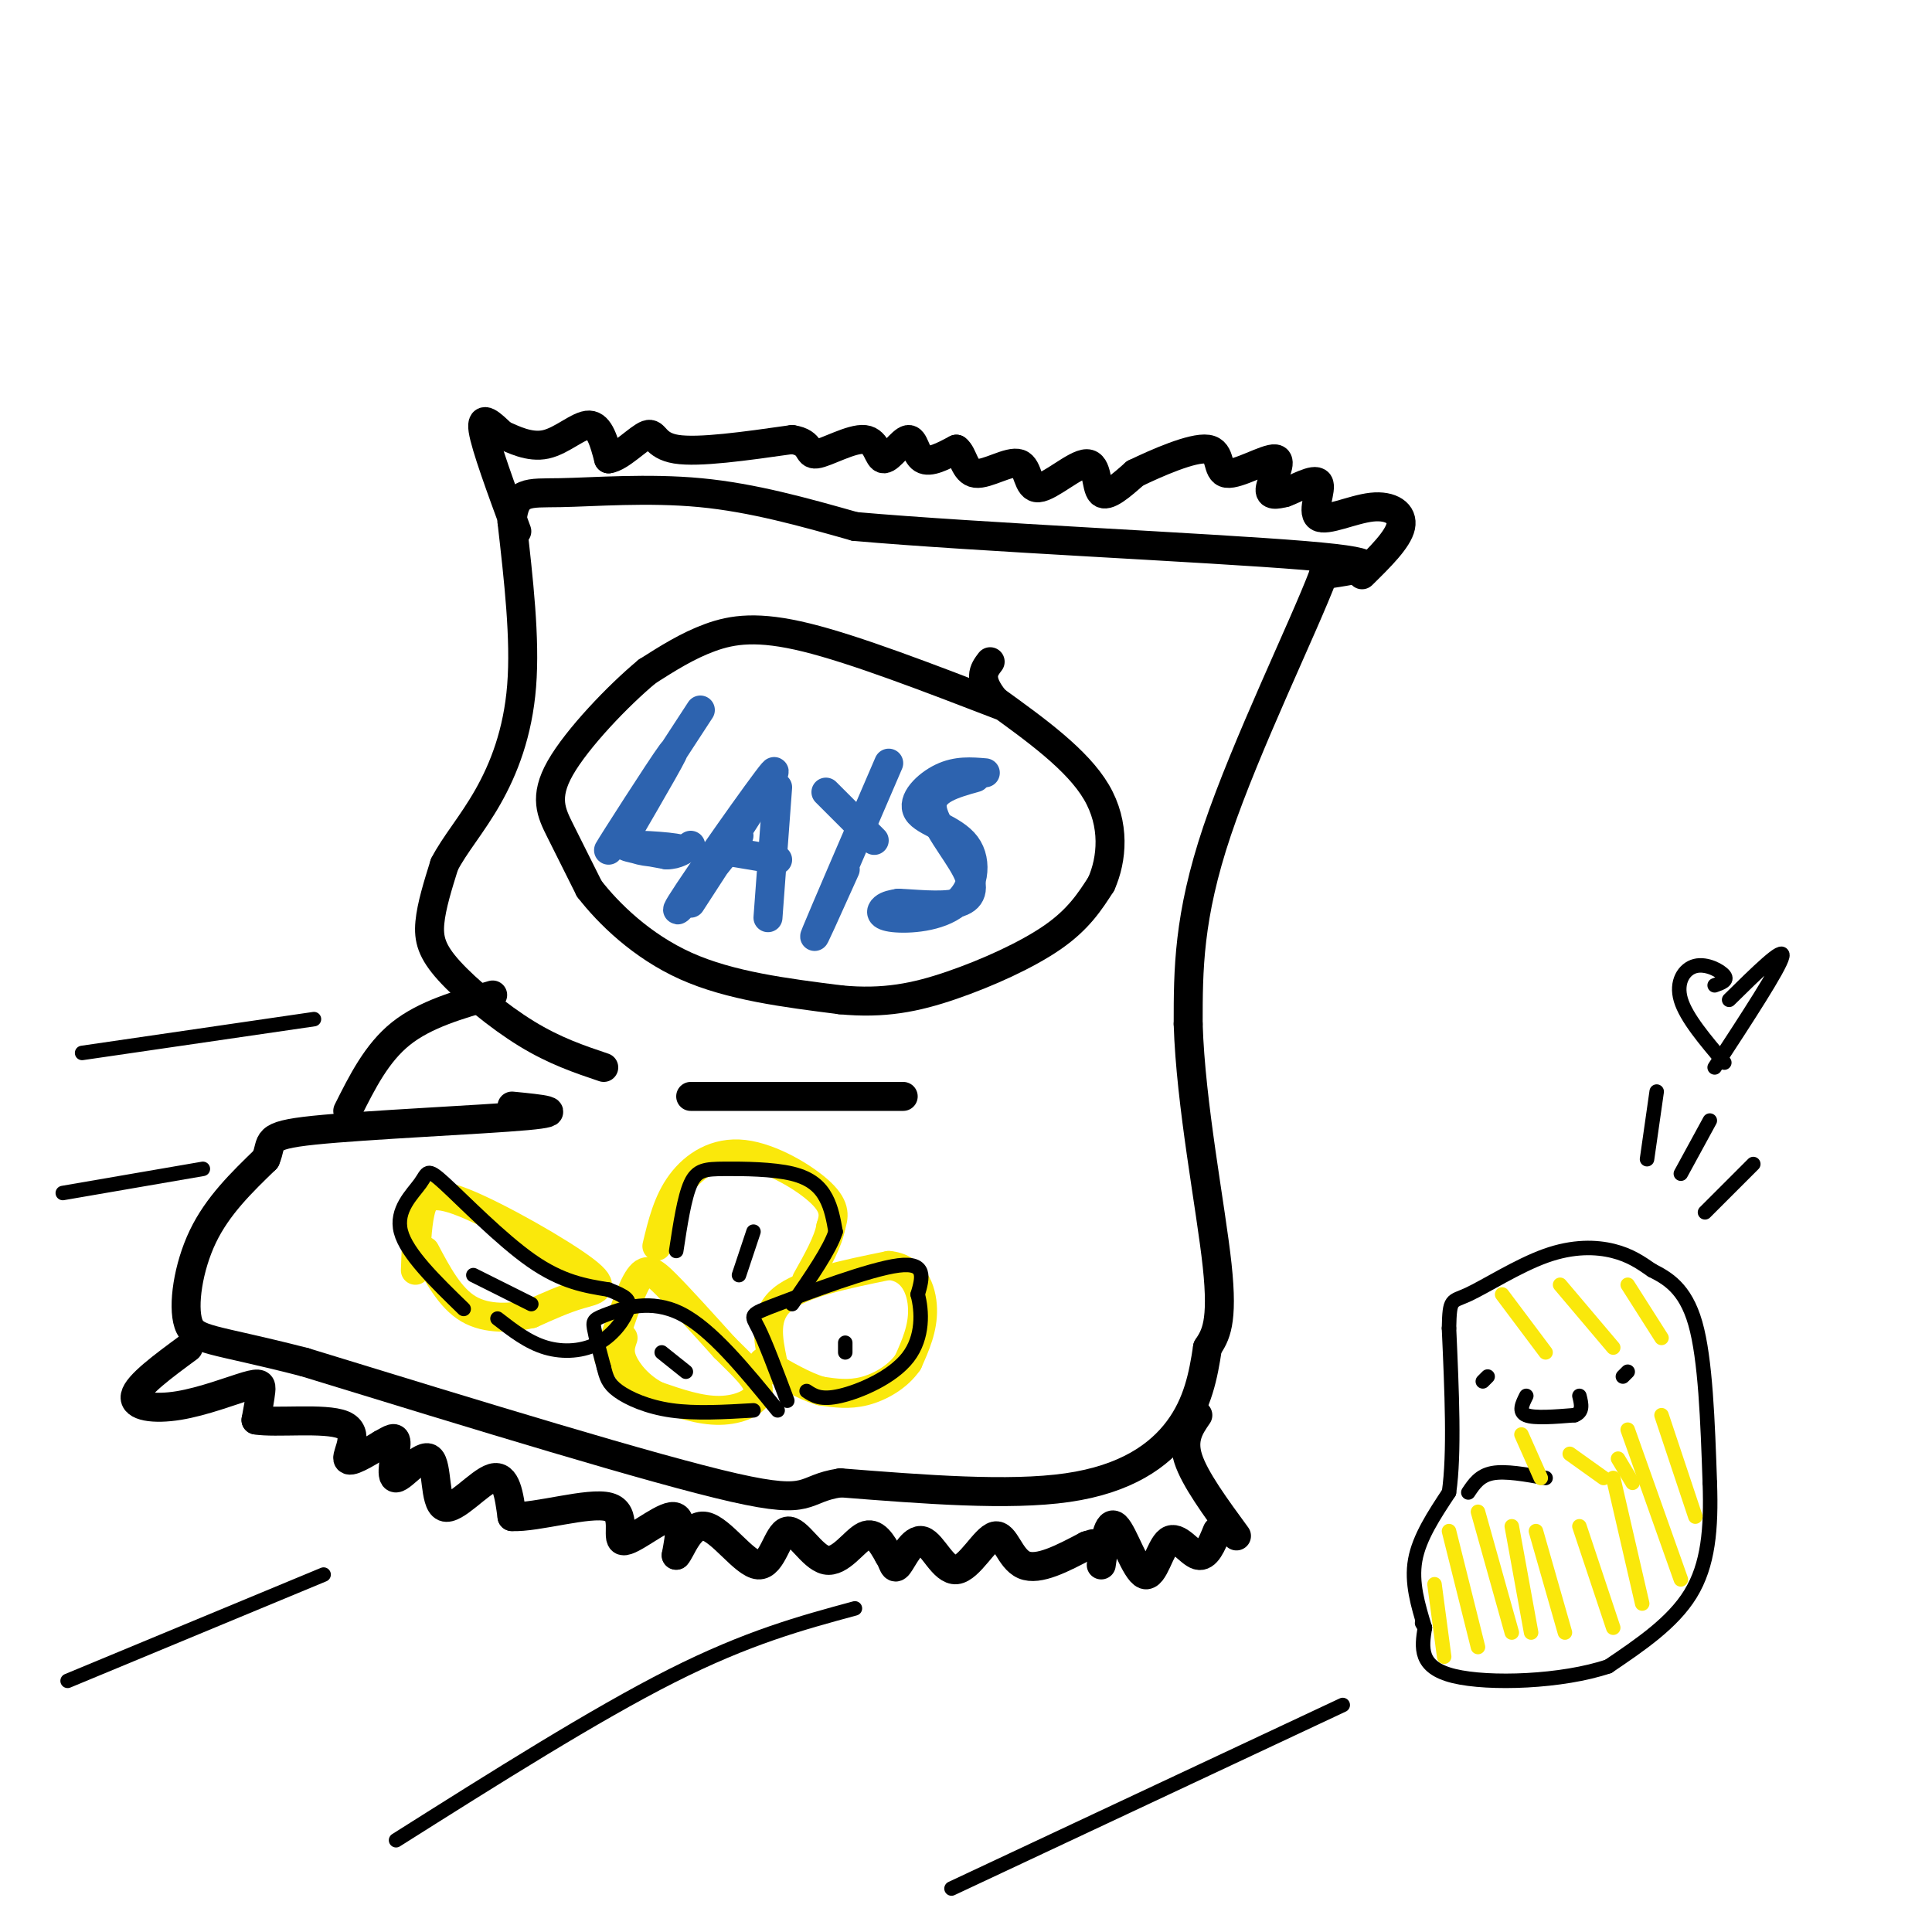 <svg viewBox='0 0 400 400' version='1.1' xmlns='http://www.w3.org/2000/svg' xmlns:xlink='http://www.w3.org/1999/xlink'><g fill='none' stroke='rgb(0,0,0)' stroke-width='6' stroke-linecap='round' stroke-linejoin='round'><path d='M125,221c-5.089,-1.714 -10.179,-3.429 -16,-7c-5.821,-3.571 -12.375,-9.000 -16,-13c-3.625,-4.000 -4.321,-6.571 -4,-10c0.321,-3.429 1.661,-7.714 3,-12'/><path d='M92,179c2.060,-4.060 5.708,-8.208 9,-14c3.292,-5.792 6.226,-13.226 7,-23c0.774,-9.774 -0.613,-21.887 -2,-34'/><path d='M106,108c0.607,-6.536 3.125,-5.875 10,-6c6.875,-0.125 18.107,-1.036 29,0c10.893,1.036 21.446,4.018 32,7'/><path d='M177,109c25.467,2.244 73.133,4.356 93,6c19.867,1.644 11.933,2.822 4,4'/><path d='M274,119c-4.000,10.622 -16.000,35.178 -22,53c-6.000,17.822 -6.000,28.911 -6,40'/><path d='M246,212c0.489,16.578 4.711,38.022 6,50c1.289,11.978 -0.356,14.489 -2,17'/><path d='M250,279c-0.857,5.750 -2.000,11.625 -6,17c-4.000,5.375 -10.857,10.250 -23,12c-12.143,1.750 -29.571,0.375 -47,-1'/><path d='M174,307c-8.244,1.222 -5.356,4.778 -22,1c-16.644,-3.778 -52.822,-14.889 -89,-26'/><path d='M63,282c-19.226,-4.952 -22.792,-4.333 -24,-8c-1.208,-3.667 -0.060,-11.619 3,-18c3.060,-6.381 8.030,-11.190 13,-16'/><path d='M55,240c1.619,-3.679 -0.833,-4.875 10,-6c10.833,-1.125 34.952,-2.179 44,-3c9.048,-0.821 3.024,-1.411 -3,-2'/><path d='M72,230c3.000,-6.000 6.000,-12.000 11,-16c5.000,-4.000 12.000,-6.000 19,-8'/><path d='M143,227c0.000,0.000 44.000,0.000 44,0'/><path d='M107,110c-3.250,-8.833 -6.500,-17.667 -7,-21c-0.500,-3.333 1.750,-1.167 4,1'/><path d='M104,90c2.167,0.929 5.583,2.750 9,2c3.417,-0.750 6.833,-4.071 9,-4c2.167,0.071 3.083,3.536 4,7'/><path d='M126,95c2.357,-0.250 6.250,-4.375 8,-5c1.750,-0.625 1.357,2.250 6,3c4.643,0.750 14.321,-0.625 24,-2'/><path d='M164,91c4.284,0.640 2.992,3.239 5,3c2.008,-0.239 7.314,-3.315 10,-3c2.686,0.315 2.751,4.023 4,4c1.249,-0.023 3.682,-3.775 5,-4c1.318,-0.225 1.519,3.079 3,4c1.481,0.921 4.240,-0.539 7,-2'/><path d='M198,93c1.466,1.055 1.631,4.694 4,5c2.369,0.306 6.941,-2.719 9,-2c2.059,0.719 1.603,5.182 4,5c2.397,-0.182 7.645,-5.011 10,-5c2.355,0.011 1.816,4.860 3,6c1.184,1.140 4.092,-1.430 7,-4'/><path d='M235,98c4.407,-2.128 11.924,-5.449 15,-5c3.076,0.449 1.711,4.667 4,5c2.289,0.333 8.232,-3.218 10,-3c1.768,0.218 -0.638,4.205 -1,6c-0.362,1.795 1.319,1.397 3,1'/><path d='M266,102c2.196,-0.764 6.185,-3.174 7,-2c0.815,1.174 -1.544,5.933 0,7c1.544,1.067 6.993,-1.559 11,-2c4.007,-0.441 6.574,1.303 6,4c-0.574,2.697 -4.287,6.349 -8,10'/><path d='M39,279c-5.270,3.880 -10.539,7.761 -11,10c-0.461,2.239 3.887,2.837 9,2c5.113,-0.837 10.992,-3.110 14,-4c3.008,-0.890 3.145,-0.397 3,1c-0.145,1.397 -0.573,3.699 -1,6'/><path d='M53,294c3.940,0.702 14.292,-0.542 18,1c3.708,1.542 0.774,5.869 1,7c0.226,1.131 3.613,-0.935 7,-3'/><path d='M79,299c1.874,-1.006 3.058,-2.022 3,0c-0.058,2.022 -1.358,7.080 0,7c1.358,-0.080 5.374,-5.300 7,-4c1.626,1.300 0.861,9.119 3,10c2.139,0.881 7.183,-5.177 10,-6c2.817,-0.823 3.409,3.588 4,8'/><path d='M106,314c5.123,0.255 15.930,-3.107 20,-2c4.070,1.107 1.404,6.683 3,7c1.596,0.317 7.456,-4.624 10,-5c2.544,-0.376 1.772,3.812 1,8'/><path d='M140,322c0.917,-0.753 2.709,-6.637 6,-6c3.291,0.637 8.081,7.795 11,8c2.919,0.205 3.968,-6.543 6,-7c2.032,-0.457 5.047,5.377 8,6c2.953,0.623 5.844,-3.965 8,-5c2.156,-1.035 3.578,1.482 5,4'/><path d='M184,322c1.006,1.511 1.021,3.289 2,2c0.979,-1.289 2.923,-5.644 5,-5c2.077,0.644 4.289,6.286 7,6c2.711,-0.286 5.922,-6.500 8,-7c2.078,-0.500 3.022,4.714 6,6c2.978,1.286 7.989,-1.357 13,-4'/><path d='M225,320c2.167,-0.667 1.083,-0.333 0,0'/><path d='M228,324c0.699,-4.758 1.397,-9.515 3,-8c1.603,1.515 4.110,9.303 6,10c1.890,0.697 3.163,-5.697 5,-7c1.837,-1.303 4.239,2.485 6,3c1.761,0.515 2.880,-2.242 4,-5'/><path d='M248,293c-1.667,2.417 -3.333,4.833 -2,9c1.333,4.167 5.667,10.083 10,16'/><path d='M207,146c-14.956,-5.756 -29.911,-11.511 -40,-14c-10.089,-2.489 -15.311,-1.711 -20,0c-4.689,1.711 -8.844,4.356 -13,7'/><path d='M134,139c-6.012,4.976 -14.542,13.917 -18,20c-3.458,6.083 -1.845,9.310 0,13c1.845,3.690 3.923,7.845 6,12'/><path d='M122,184c3.956,5.111 10.844,11.889 20,16c9.156,4.111 20.578,5.556 32,7'/><path d='M174,207c9.024,0.869 15.583,-0.458 23,-3c7.417,-2.542 15.690,-6.298 21,-10c5.310,-3.702 7.655,-7.351 10,-11'/><path d='M228,183c2.267,-5.089 2.933,-12.311 -1,-19c-3.933,-6.689 -12.467,-12.844 -21,-19'/><path d='M206,145c-3.667,-4.500 -2.333,-6.250 -1,-8'/></g>
<g fill='none' stroke='rgb(45,99,175)' stroke-width='6' stroke-linecap='round' stroke-linejoin='round'><path d='M145,147c-9.689,14.867 -19.378,29.733 -19,29c0.378,-0.733 10.822,-17.067 13,-20c2.178,-2.933 -3.911,7.533 -10,18'/><path d='M129,174c1.917,3.321 11.708,2.625 12,2c0.292,-0.625 -8.917,-1.179 -11,-1c-2.083,0.179 2.958,1.089 8,2'/><path d='M138,177c2.167,0.000 3.583,-1.000 5,-2'/><path d='M143,187c9.556,-14.711 19.111,-29.422 17,-27c-2.111,2.422 -15.889,21.978 -19,27c-3.111,5.022 4.444,-4.489 12,-14'/><path d='M161,163c0.000,0.000 -2.000,27.000 -2,27'/><path d='M149,176c0.000,0.000 12.000,2.000 12,2'/><path d='M171,164c0.000,0.000 10.000,10.000 10,10'/><path d='M184,158c-6.750,15.667 -13.500,31.333 -15,35c-1.500,3.667 2.250,-4.667 6,-13'/><path d='M204,160c-2.945,-0.248 -5.889,-0.495 -9,1c-3.111,1.495 -6.387,4.734 -5,7c1.387,2.266 7.438,3.560 10,7c2.562,3.440 1.635,9.025 -2,12c-3.635,2.975 -9.979,3.339 -13,3c-3.021,-0.339 -2.720,-1.383 -2,-2c0.720,-0.617 1.860,-0.809 3,-1'/><path d='M186,187c2.920,0.081 8.721,0.785 12,0c3.279,-0.785 4.037,-3.057 2,-7c-2.037,-3.943 -6.868,-9.555 -7,-13c-0.132,-3.445 4.434,-4.722 9,-6'/></g>
<g fill='none' stroke='rgb(250,232,11)' stroke-width='6' stroke-linecap='round' stroke-linejoin='round'><path d='M160,282c-1.000,-4.833 -2.000,-9.667 2,-13c4.000,-3.333 13.000,-5.167 22,-7'/><path d='M184,262c5.111,0.422 6.889,4.978 7,9c0.111,4.022 -1.444,7.511 -3,11'/><path d='M188,282c-2.067,3.044 -5.733,5.156 -9,6c-3.267,0.844 -6.133,0.422 -9,0'/><path d='M170,288c-3.500,-1.000 -7.750,-3.500 -12,-6'/><path d='M126,281c2.133,-6.578 4.267,-13.156 6,-16c1.733,-2.844 3.067,-1.956 6,1c2.933,2.956 7.467,7.978 12,13'/><path d='M150,279c3.762,3.774 7.167,6.708 7,9c-0.167,2.292 -3.905,3.940 -8,4c-4.095,0.060 -8.548,-1.470 -13,-3'/><path d='M136,289c-3.578,-1.800 -6.022,-4.800 -7,-7c-0.978,-2.200 -0.489,-3.600 0,-5'/><path d='M136,258c1.107,-4.619 2.214,-9.238 5,-13c2.786,-3.762 7.250,-6.667 13,-6c5.750,0.667 12.786,4.905 16,8c3.214,3.095 2.607,5.048 2,7'/><path d='M172,254c-0.500,3.000 -2.750,7.000 -5,11'/><path d='M86,263c0.153,-4.455 0.306,-8.909 1,-12c0.694,-3.091 1.928,-4.818 9,-2c7.072,2.818 19.981,10.182 25,14c5.019,3.818 2.148,4.091 -1,5c-3.148,0.909 -6.574,2.455 -10,4'/><path d='M110,272c-4.044,0.933 -9.156,1.267 -13,-1c-3.844,-2.267 -6.422,-7.133 -9,-12'/></g>
<g fill='none' stroke='rgb(0,0,0)' stroke-width='3' stroke-linecap='round' stroke-linejoin='round'><path d='M140,259c0.847,-5.576 1.694,-11.152 3,-14c1.306,-2.848 3.072,-2.970 7,-3c3.928,-0.030 10.019,0.030 14,1c3.981,0.970 5.852,2.848 7,5c1.148,2.152 1.574,4.576 2,7'/><path d='M173,255c-1.167,3.667 -5.083,9.333 -9,15'/><path d='M163,290c-2.268,-6.048 -4.536,-12.095 -6,-15c-1.464,-2.905 -2.125,-2.667 4,-5c6.125,-2.333 19.036,-7.238 25,-8c5.964,-0.762 4.982,2.619 4,6'/><path d='M190,268c0.917,3.381 1.208,8.833 -2,13c-3.208,4.167 -9.917,7.048 -14,8c-4.083,0.952 -5.542,-0.024 -7,-1'/><path d='M161,292c-6.857,-8.411 -13.714,-16.821 -20,-20c-6.286,-3.179 -12.000,-1.125 -15,0c-3.000,1.125 -3.286,1.321 -3,3c0.286,1.679 1.143,4.839 2,8'/><path d='M125,283c0.536,2.131 0.875,3.458 3,5c2.125,1.542 6.036,3.298 11,4c4.964,0.702 10.982,0.351 17,0'/><path d='M96,271c-5.914,-5.748 -11.828,-11.496 -13,-16c-1.172,-4.504 2.397,-7.764 4,-10c1.603,-2.236 1.239,-3.448 5,0c3.761,3.448 11.646,11.557 18,16c6.354,4.443 11.177,5.222 16,6'/><path d='M126,267c3.601,1.445 4.604,2.057 4,4c-0.604,1.943 -2.817,5.215 -6,7c-3.183,1.785 -7.338,2.081 -11,1c-3.662,-1.081 -6.831,-3.541 -10,-6'/><path d='M98,264c0.000,0.000 12.000,6.000 12,6'/><path d='M156,255c0.000,0.000 -3.000,9.000 -3,9'/><path d='M137,280c0.000,0.000 5.000,4.000 5,4'/><path d='M175,278c0.000,0.000 0.000,2.000 0,2'/><path d='M295,337c-1.417,-4.667 -2.833,-9.333 -2,-14c0.833,-4.667 3.917,-9.333 7,-14'/><path d='M300,309c1.167,-8.000 0.583,-21.000 0,-34'/><path d='M300,275c0.134,-6.389 0.469,-5.362 4,-7c3.531,-1.638 10.258,-5.941 16,-8c5.742,-2.059 10.498,-1.874 14,-1c3.502,0.874 5.751,2.437 8,4'/><path d='M342,263c3.111,1.600 6.889,3.600 9,11c2.111,7.400 2.556,20.200 3,33'/><path d='M354,307c0.333,9.578 -0.333,17.022 -4,23c-3.667,5.978 -10.333,10.489 -17,15'/><path d='M333,345c-9.489,3.222 -24.711,3.778 -32,2c-7.289,-1.778 -6.644,-5.889 -6,-10'/><path d='M295,337c-1.000,-1.667 -0.500,-0.833 0,0'/><path d='M304,309c1.167,-1.750 2.333,-3.500 5,-4c2.667,-0.500 6.833,0.250 11,1'/><path d='M308,285c0.000,0.000 -1.000,1.000 -1,1'/><path d='M337,284c0.000,0.000 -1.000,1.000 -1,1'/><path d='M316,289c-0.833,1.667 -1.667,3.333 0,4c1.667,0.667 5.833,0.333 10,0'/><path d='M326,293c1.833,-0.667 1.417,-2.333 1,-4'/><path d='M343,226c0.000,0.000 -2.000,14.000 -2,14'/><path d='M348,243c0.000,0.000 6.000,-11.000 6,-11'/><path d='M353,251c0.000,0.000 10.000,-10.000 10,-10'/><path d='M355,204c1.381,-0.488 2.762,-0.976 2,-2c-0.762,-1.024 -3.667,-2.583 -6,-2c-2.333,0.583 -4.095,3.310 -3,7c1.095,3.690 5.048,8.345 9,13'/><path d='M358,207c5.750,-5.667 11.500,-11.333 11,-9c-0.500,2.333 -7.250,12.667 -14,23'/></g>
<g fill='none' stroke='rgb(250,232,11)' stroke-width='3' stroke-linecap='round' stroke-linejoin='round'><path d='M297,328c0.000,0.000 2.000,15.000 2,15'/><path d='M300,317c0.000,0.000 6.000,24.000 6,24'/><path d='M306,313c0.000,0.000 7.000,25.000 7,25'/><path d='M313,316c0.000,0.000 4.000,22.000 4,22'/><path d='M318,317c0.000,0.000 6.000,21.000 6,21'/><path d='M327,316c0.000,0.000 7.000,21.000 7,21'/><path d='M334,306c0.000,0.000 6.000,26.000 6,26'/><path d='M337,296c0.000,0.000 11.000,31.000 11,31'/><path d='M344,293c0.000,0.000 7.000,21.000 7,21'/><path d='M311,268c0.000,0.000 9.000,12.000 9,12'/><path d='M323,266c0.000,0.000 11.000,13.000 11,13'/><path d='M337,266c0.000,0.000 7.000,11.000 7,11'/><path d='M315,297c0.000,0.000 4.000,9.000 4,9'/><path d='M325,301c0.000,0.000 7.000,5.000 7,5'/><path d='M335,302c0.000,0.000 3.000,5.000 3,5'/></g>
<g fill='none' stroke='rgb(0,0,0)' stroke-width='3' stroke-linecap='round' stroke-linejoin='round'><path d='M17,218c0.000,0.000 48.000,-7.000 48,-7'/><path d='M13,247c0.000,0.000 29.000,-5.000 29,-5'/><path d='M14,348c0.000,0.000 53.000,-22.000 53,-22'/><path d='M82,381c20.583,-13.000 41.167,-26.000 57,-34c15.833,-8.000 26.917,-11.000 38,-14'/><path d='M197,391c0.000,0.000 81.000,-38.000 81,-38'/></g>
</svg>